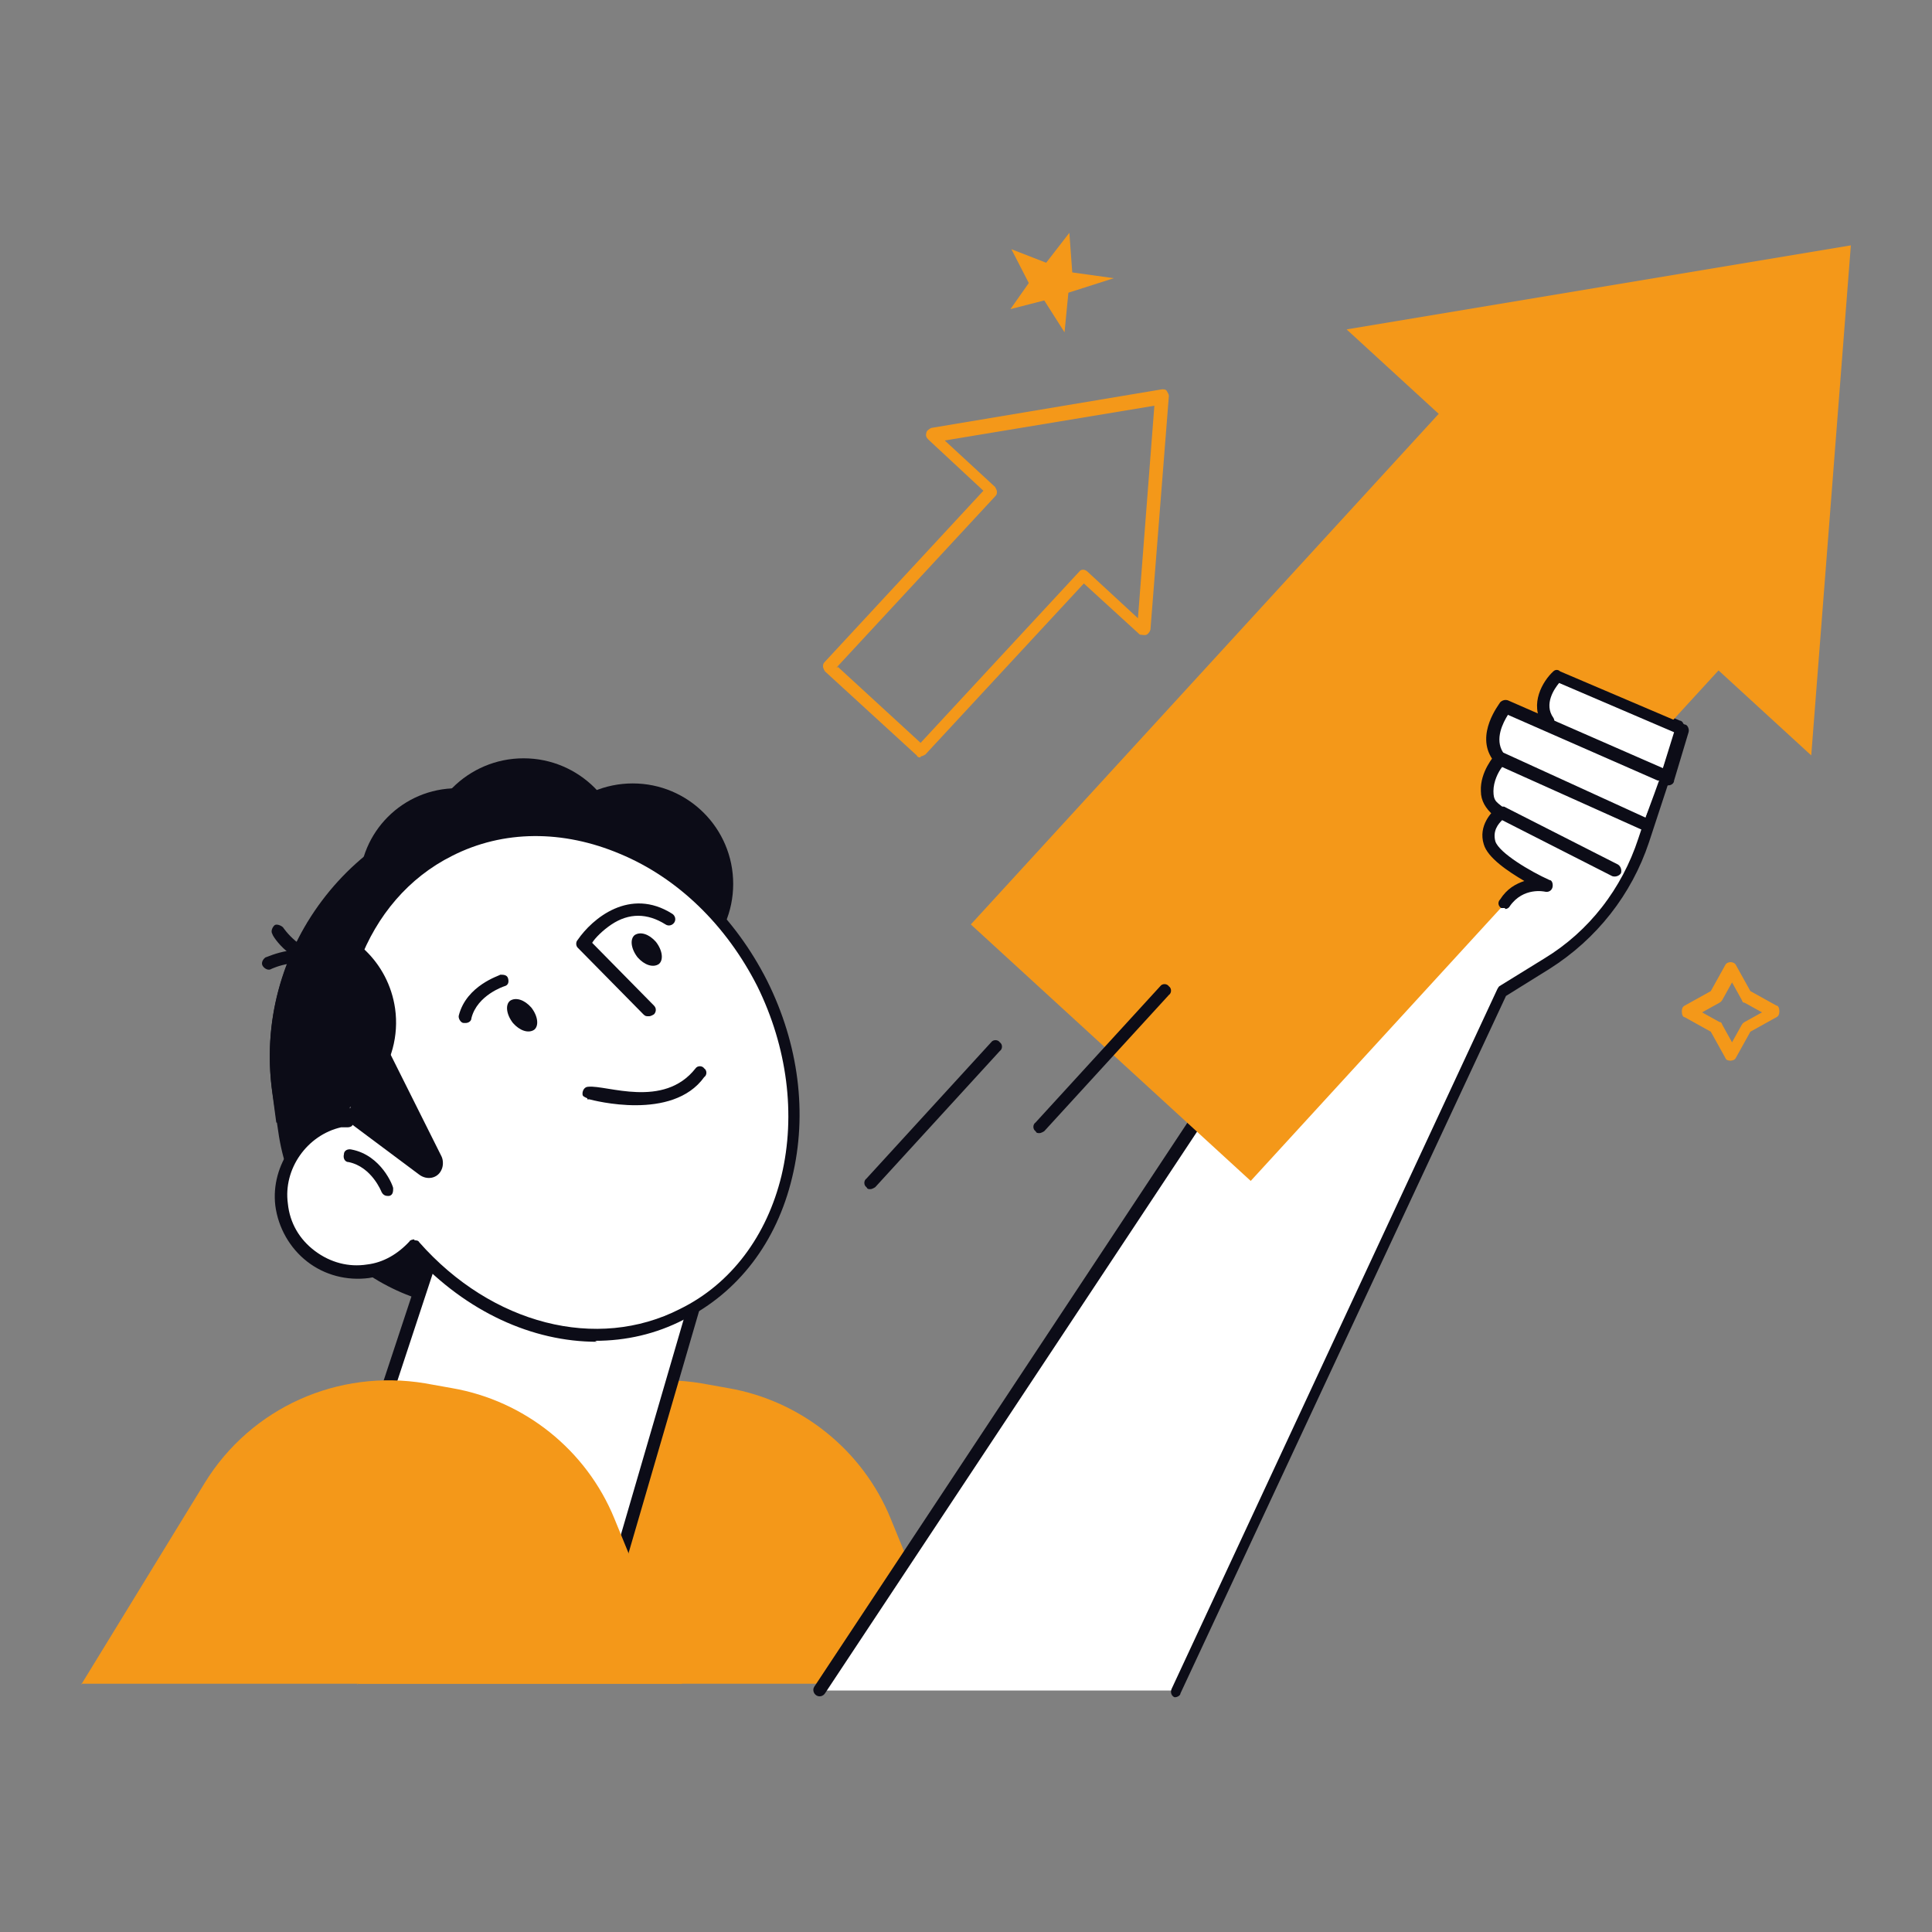 <?xml version="1.0" encoding="UTF-8"?>
<svg id="Ebene_1" data-name="Ebene 1" xmlns="http://www.w3.org/2000/svg" version="1.1" viewBox="0 0 200 200">
  <rect x="0" y="0" width="200" height="200" fill="#808080" stroke="none"/>
  <defs>
    <style>
      .cls-1 {
        fill: #f49819;
      }

      .cls-1, .cls-2, .cls-3 {
        stroke-width: 0px;
      }

      .cls-2 {
        fill: #0c0c17;
      }

      .cls-3 {
        fill: #fff;
      }
    </style>
  </defs>
  <g id="_Layer_" data-name=" Layer ">
    <g>
      <path class="cls-1" d="M37,174.4l12.8-20.9c4.8-7.8,13.8-11.8,22.8-10.3l2.8.5c7.5,1.3,13.9,6.4,16.8,13.5l7,17.1h-62.3.1Z"/>
      <g>
        <path class="cls-3" d="M84.9,175l51.6-78,24.6-27.2,12.7,5.5-1.4,5.1-2.2,6.6c-1.7,5.3-5.3,9.8-10,12.7l-4.7,2.9-33.7,72.4h-37,0Z"/>
        <path class="cls-2" d="M121.9,175.7h-.3c-.3-.1-.5-.5-.3-.9l33.7-72.4c0,0,.1-.2.2-.3l4.7-2.9c4.6-2.8,8-7.2,9.7-12.4l2.2-6.6,1.2-4.5-11.7-5.1-24.3,26.8-51.6,77.9c-.2.3-.6.4-.9.2s-.4-.6-.2-.9l51.6-78h0l24.6-27.3c.2-.2.5-.3.7-.2l12.7,5.5c.3,0,.5.5.4.8l-1.4,5.1-2.2,6.7c-1.8,5.4-5.4,10-10.3,13.1l-4.5,2.8-33.7,72.2c0,.2-.3.4-.6.4h.3Z"/>
      </g>
      <rect class="cls-1" x="102" y="59.8" width="80" height="39.3" transform="translate(-12.5 130.5) rotate(-47.5)"/>
      <path class="cls-2" d="M107.6,117.3c-.2,0-.3,0-.4-.2-.3-.2-.3-.7,0-.9l12.9-14.1c.2-.3.7-.3.9,0,.3.2.3.7,0,.9l-12.9,14.1c0,0-.3.2-.5.2Z"/>
      <path class="cls-2" d="M90.1,123.1c-.2,0-.3,0-.4-.2-.3-.2-.3-.7,0-.9l12.9-14.1c.2-.3.7-.3.9,0,.3.2.3.7,0,.9l-12.9,14.1c0,0-.3.2-.5.2Z"/>
      <polygon class="cls-1" points="104.7 25.8 108.3 27.2 110.7 24.1 111 28.2 115.3 28.8 110.6 30.3 110.2 34.4 108.1 31.1 104.6 32 106.5 29.3 104.7 25.8"/>
      <path class="cls-1" d="M179.2,109.8c-.2,0-.5,0-.6-.3l-1.5-2.7-2.7-1.5c-.2,0-.3-.3-.3-.6s.1-.5.3-.6l2.7-1.5,1.5-2.7c.2-.4.9-.4,1.1,0l1.5,2.7,2.7,1.5c.2,0,.3.3.3.6s-.1.5-.3.6l-2.7,1.5-1.5,2.7c-.1.2-.3.3-.6.3h.1ZM176.2,104.8l1.8,1c.1,0,.2,0,.3.3l1,1.8,1-1.8c0,0,.1-.2.3-.3l1.8-1-1.8-1c-.1,0-.2,0-.3-.3l-1-1.8-1,1.8c0,0-.1.2-.3.3l-1.8,1Z"/>
      <path class="cls-3" d="M166.1,93.4c2.5-3.2,5.6-12.6,5.8-13l1.5-4.6c0-.3,0-.6-.3-.7l-11.5-4.6c-.2,0-.5,0-.6,0-.8.7-1.9,2.4-1.6,4l-2.7-1.1c-.2,0-.5,0-.7.2-.1,0-2.5,3-.9,5.4-.4.6-1.2,1.8-1.1,3.1,0,.8.3,1.4.9,2-.6.7-1.2,1.7-.9,3,.3,1.2,3.6,3.3,5.1,4.1-.8.3-2.7,1.1-3.3,2.2-.2.3,7.6,3.6,10.4,0h0Z"/>
      <path class="cls-2" d="M171.9,80.8h-.3l-15.5-6.8c-.5.8-1.4,2.5-.5,3.9.2.3.1.7-.2.9s-.7,0-.9-.2c-1.8-2.6.7-5.7.8-5.9.2-.2.5-.3.8-.2l16,7c.3,0,.5.5.3.9-.1.2-.3.4-.6.4h0Z"/>
      <path class="cls-2" d="M172.5,81.1h-.2c-.3,0-.5-.5-.4-.8l1.4-4.5-11.9-5.1c-.5.6-1.6,2.2-.6,3.6.2.3.1.7-.2.9s-.7,0-.9-.2c-1.4-2.1,0-4.5,1.1-5.5.2-.2.5-.2.7,0l12.9,5.5c.3,0,.5.5.4.8l-1.5,5c0,.3-.3.5-.6.5h-.2Z"/>
      <path class="cls-2" d="M170.5,86h-.3l-14.7-6.6c-.4.5-.9,1.5-.9,2.5s.3,1.1.9,1.6c.3.2.3.6,0,.9-.2.3-.6.3-.9,0-.8-.7-1.3-1.5-1.3-2.5-.1-2,1.4-3.7,1.5-3.8.2-.2.5-.3.8-.2l15.1,6.9c.3,0,.5.5.3.9-.1.2-.4.4-.6.4h0Z"/>
      <path class="cls-2" d="M155.8,94c-.1,0-.3,0-.4,0-.3-.2-.4-.6-.1-.9.7-1.1,1.6-1.6,2.5-1.9-1.7-1-3.8-2.4-4.2-3.8-.6-1.9.8-3.4,1.5-3.9.2,0,.4,0,.6,0l11.8,6c.3.2.4.6.3.9-.2.3-.6.4-.9.3l-11.4-5.8c-.4.4-1,1.1-.7,2.2.4,1.2,3.6,3.1,5.6,4,.3,0,.4.5.3.8s-.4.5-.8.4c0,0-2.2-.5-3.6,1.5-.1.2-.3.3-.5.3h0Z"/>
      <g>
        <path class="cls-2" d="M63.1,133.9l-10.1,1.4c-11.7,1.7-22.6-6.5-24.2-18.2l-.6-4c-2.1-14.6,8.2-28.3,22.8-30.3l1.7,3.9c9.2-1.3,17.7,5.1,19,14.3l2.6,18.2c1,7.1-4,13.8-11.1,14.8h0Z"/>
        <g>
          <polygon class="cls-3" points="64.2 161.4 76.6 118.5 51.1 110.4 38.6 148.2 64.2 161.4"/>
          <path class="cls-2" d="M64.2,162.1h-.3l-25.6-13.2c-.3-.1-.4-.5-.3-.8l12.5-37.8c0-.3.5-.5.8-.4l25.6,8.1c.3,0,.5.5.4.8l-12.5,42.9c0,.2-.2.3-.4.4h-.3.1ZM39.4,147.9l24.4,12.6,12.1-41.5-24.3-7.8-12.1,36.7h0Z"/>
        </g>
        <circle class="cls-2" cx="47.3" cy="91.7" r="10.1"/>
        <path class="cls-2" d="M48.5,86.4c-10.7,2.9-17.8,13.2-16.6,24.4,2.7,1.3,5.8,1.8,9,1.4,8.3-1.2,14.2-8.6,13.1-16.5-.5-3.8-2.6-7-5.4-9.2h0Z"/>
        <path class="cls-2" d="M34.4,100.4c-4.4,10.1-.9,22.2,8.6,28.2,2.7-1.3,5-3.4,6.7-6.2,4.3-7.2,2.2-16.4-4.7-20.5-3.3-1.9-7.1-2.4-10.6-1.5Z"/>
        <circle class="cls-2" cx="54" cy="92.7" r="10.1"/>
        <circle class="cls-2" cx="65.5" cy="91.5" r="10.4"/>
        <circle class="cls-2" cx="54.2" cy="88.9" r="10.4"/>
        <path class="cls-2" d="M33.9,100.5c0,0-.3,0-.4,0-2.3-1.7-5.4-.2-5.4-.2-.3.2-.7,0-.9-.3-.2-.3,0-.7.3-.9.2,0,3.8-1.9,6.8.3.3.2.3.6,0,.9,0,.2-.3.3-.5.3Z"/>
        <path class="cls-2" d="M33.6,100c-3.4,0-5.4-3.1-5.4-3.3-.2-.3,0-.7.2-.9s.7,0,.9.2c0,0,1.9,2.9,4.7,2.6.4,0,.7.2.7.6s-.2.7-.6.7h-.5Z"/>
        <g>
          <path class="cls-3" d="M79,101.8c-6.7-13.3-21.2-19.5-32.4-13.8-9.5,4.8-13.6,16.5-10.6,28-.3,0-.5,0-.8,0-3.9.9-6.5,4.7-6,8.6.5,4.4,4.6,7.5,9,6.9,1.9-.3,3.6-1.2,4.8-2.6,7.5,8.4,18.7,11.6,27.8,7.1,11.2-5.6,14.9-21,8.2-34.3h0Z"/>
          <path class="cls-2" d="M61.8,138.9c-6.7,0-13.5-3.1-18.9-8.9-1.3,1.2-2.9,2-4.7,2.3-2.3.3-4.6-.3-6.4-1.7-1.8-1.4-3-3.5-3.3-5.8-.5-4.2,2.4-8.3,6.5-9.3h0c-2.8-11.9,1.7-23.3,11.1-28.1,5.6-2.8,12.2-2.9,18.5-.2,6.3,2.7,11.5,7.8,14.8,14.3,3.3,6.6,4.2,13.8,2.6,20.4-1.6,6.7-5.6,11.9-11.2,14.7-2.9,1.5-6,2.2-9.2,2.2h0ZM42.9,128.4c.2,0,.4,0,.5.2,7.5,8.5,18.4,11.3,27,6.9,5.3-2.6,9-7.6,10.5-13.8,1.5-6.3.6-13.3-2.5-19.6-3.2-6.3-8.2-11.2-14.2-13.7-5.9-2.5-12.1-2.5-17.4.2-9,4.5-13.2,15.7-10.3,27.3v.5c0,.2-.3.3-.5.3s-.5,0-.7,0c-3.5.8-6,4.3-5.5,7.9.2,2,1.2,3.7,2.8,4.9s3.5,1.7,5.4,1.4c1.7-.2,3.2-1.1,4.4-2.4,0-.1.3-.2.5-.2h0Z"/>
        </g>
        <path class="cls-2" d="M53.1,105.9c.7.8,1.6,1.1,2.2.7.5-.4.4-1.4-.3-2.3-.7-.8-1.6-1.1-2.2-.7-.5.4-.4,1.4.3,2.3Z"/>
        <path class="cls-2" d="M66,99.1c.7.8,1.6,1.1,2.2.7.5-.4.4-1.4-.3-2.3-.7-.8-1.6-1.1-2.2-.7-.5.4-.4,1.4.3,2.3Z"/>
        <path class="cls-2" d="M48.2,105.9h-.2c-.3,0-.6-.5-.5-.8.8-3.1,4.2-4.1,4.3-4.2.3,0,.7,0,.8.4s0,.7-.4.8h0s-2.8.9-3.4,3.3c0,.3-.3.5-.6.5Z"/>
        <path class="cls-2" d="M60.8,113.7c-.4-.2-.5-.2-.5-.5s.2-.7.6-.7c1.9-.2,7.8,2.3,11.1-1.9.2-.3.7-.3.9,0,.3.2.3.7,0,.9-3.3,4.6-11.5,2.4-11.9,2.3h-.2Z"/>
        <path class="cls-2" d="M67.1,105.2c-.2,0-.3,0-.5-.2l-6.8-6.9c-.2-.2-.2-.6,0-.8,1.5-2.2,5.4-5.5,9.8-2.7.3.2.4.6.2.9-.2.3-.6.4-.9.2-1.9-1.2-3.8-1.2-5.6,0-.9.6-1.7,1.4-2,1.9l6.4,6.5c.3.3.2.7,0,.9,0,0-.3.2-.5.2h0Z"/>
        <path class="cls-2" d="M38.7,105.7l7,14c.2.4.2,1,0,1.4h0c-.4.9-1.5,1.1-2.3.5l-7.5-5.6,2.8-10.3Z"/>
        <path class="cls-2" d="M40.1,123.8c-.3,0-.5-.2-.6-.4,0,0-1-2.6-3.4-3.1-.4,0-.6-.4-.5-.8,0-.4.4-.6.8-.5,3.1.6,4.3,3.8,4.3,4,0,.3,0,.7-.4.8h-.2Z"/>
        <path class="cls-2" d="M31.8,95.6c-3.1,5.1-4.5,11.2-3.6,17.6l.4,3c1.1.2,2.2.2,3.4,0,5.7-.8,9.7-6.1,8.9-11.8-.7-4.8-4.5-8.3-9.1-8.9h0Z"/>
      </g>
      <polygon class="cls-1" points="191.6 25.4 187.5 78.2 139.4 34.1 191.6 25.4"/>
      <path class="cls-1" d="M95.3,78.4c-.2,0-.3,0-.4-.2l-9.5-8.7c0,0-.2-.3-.2-.5s0-.3.2-.5l16.4-17.7-5.7-5.3c-.2-.2-.3-.4-.2-.7,0-.2.3-.4.5-.5l23.9-4c.2,0,.4,0,.5.2s.2.3.2.5l-1.9,24.1c0,.2-.2.5-.4.6s-.5,0-.7,0l-5.8-5.3-16.4,17.7c0,0-.3.2-.5.2v.2ZM86.7,69l8.6,7.9,16.4-17.7c.2-.3.6-.3.9,0l5.2,4.8,1.7-22-21.7,3.6,5.2,4.8c0,0,.2.3.2.5s0,.3-.2.5l-16.4,17.7h.1Z"/>
      <path class="cls-1" d="M8.4,174.4l12.8-20.9c4.8-7.8,13.8-11.8,22.8-10.3l2.8.5c7.5,1.3,13.9,6.4,16.8,13.5l7,17.1H8.4Z"/>
    </g>
  </g>
</svg>